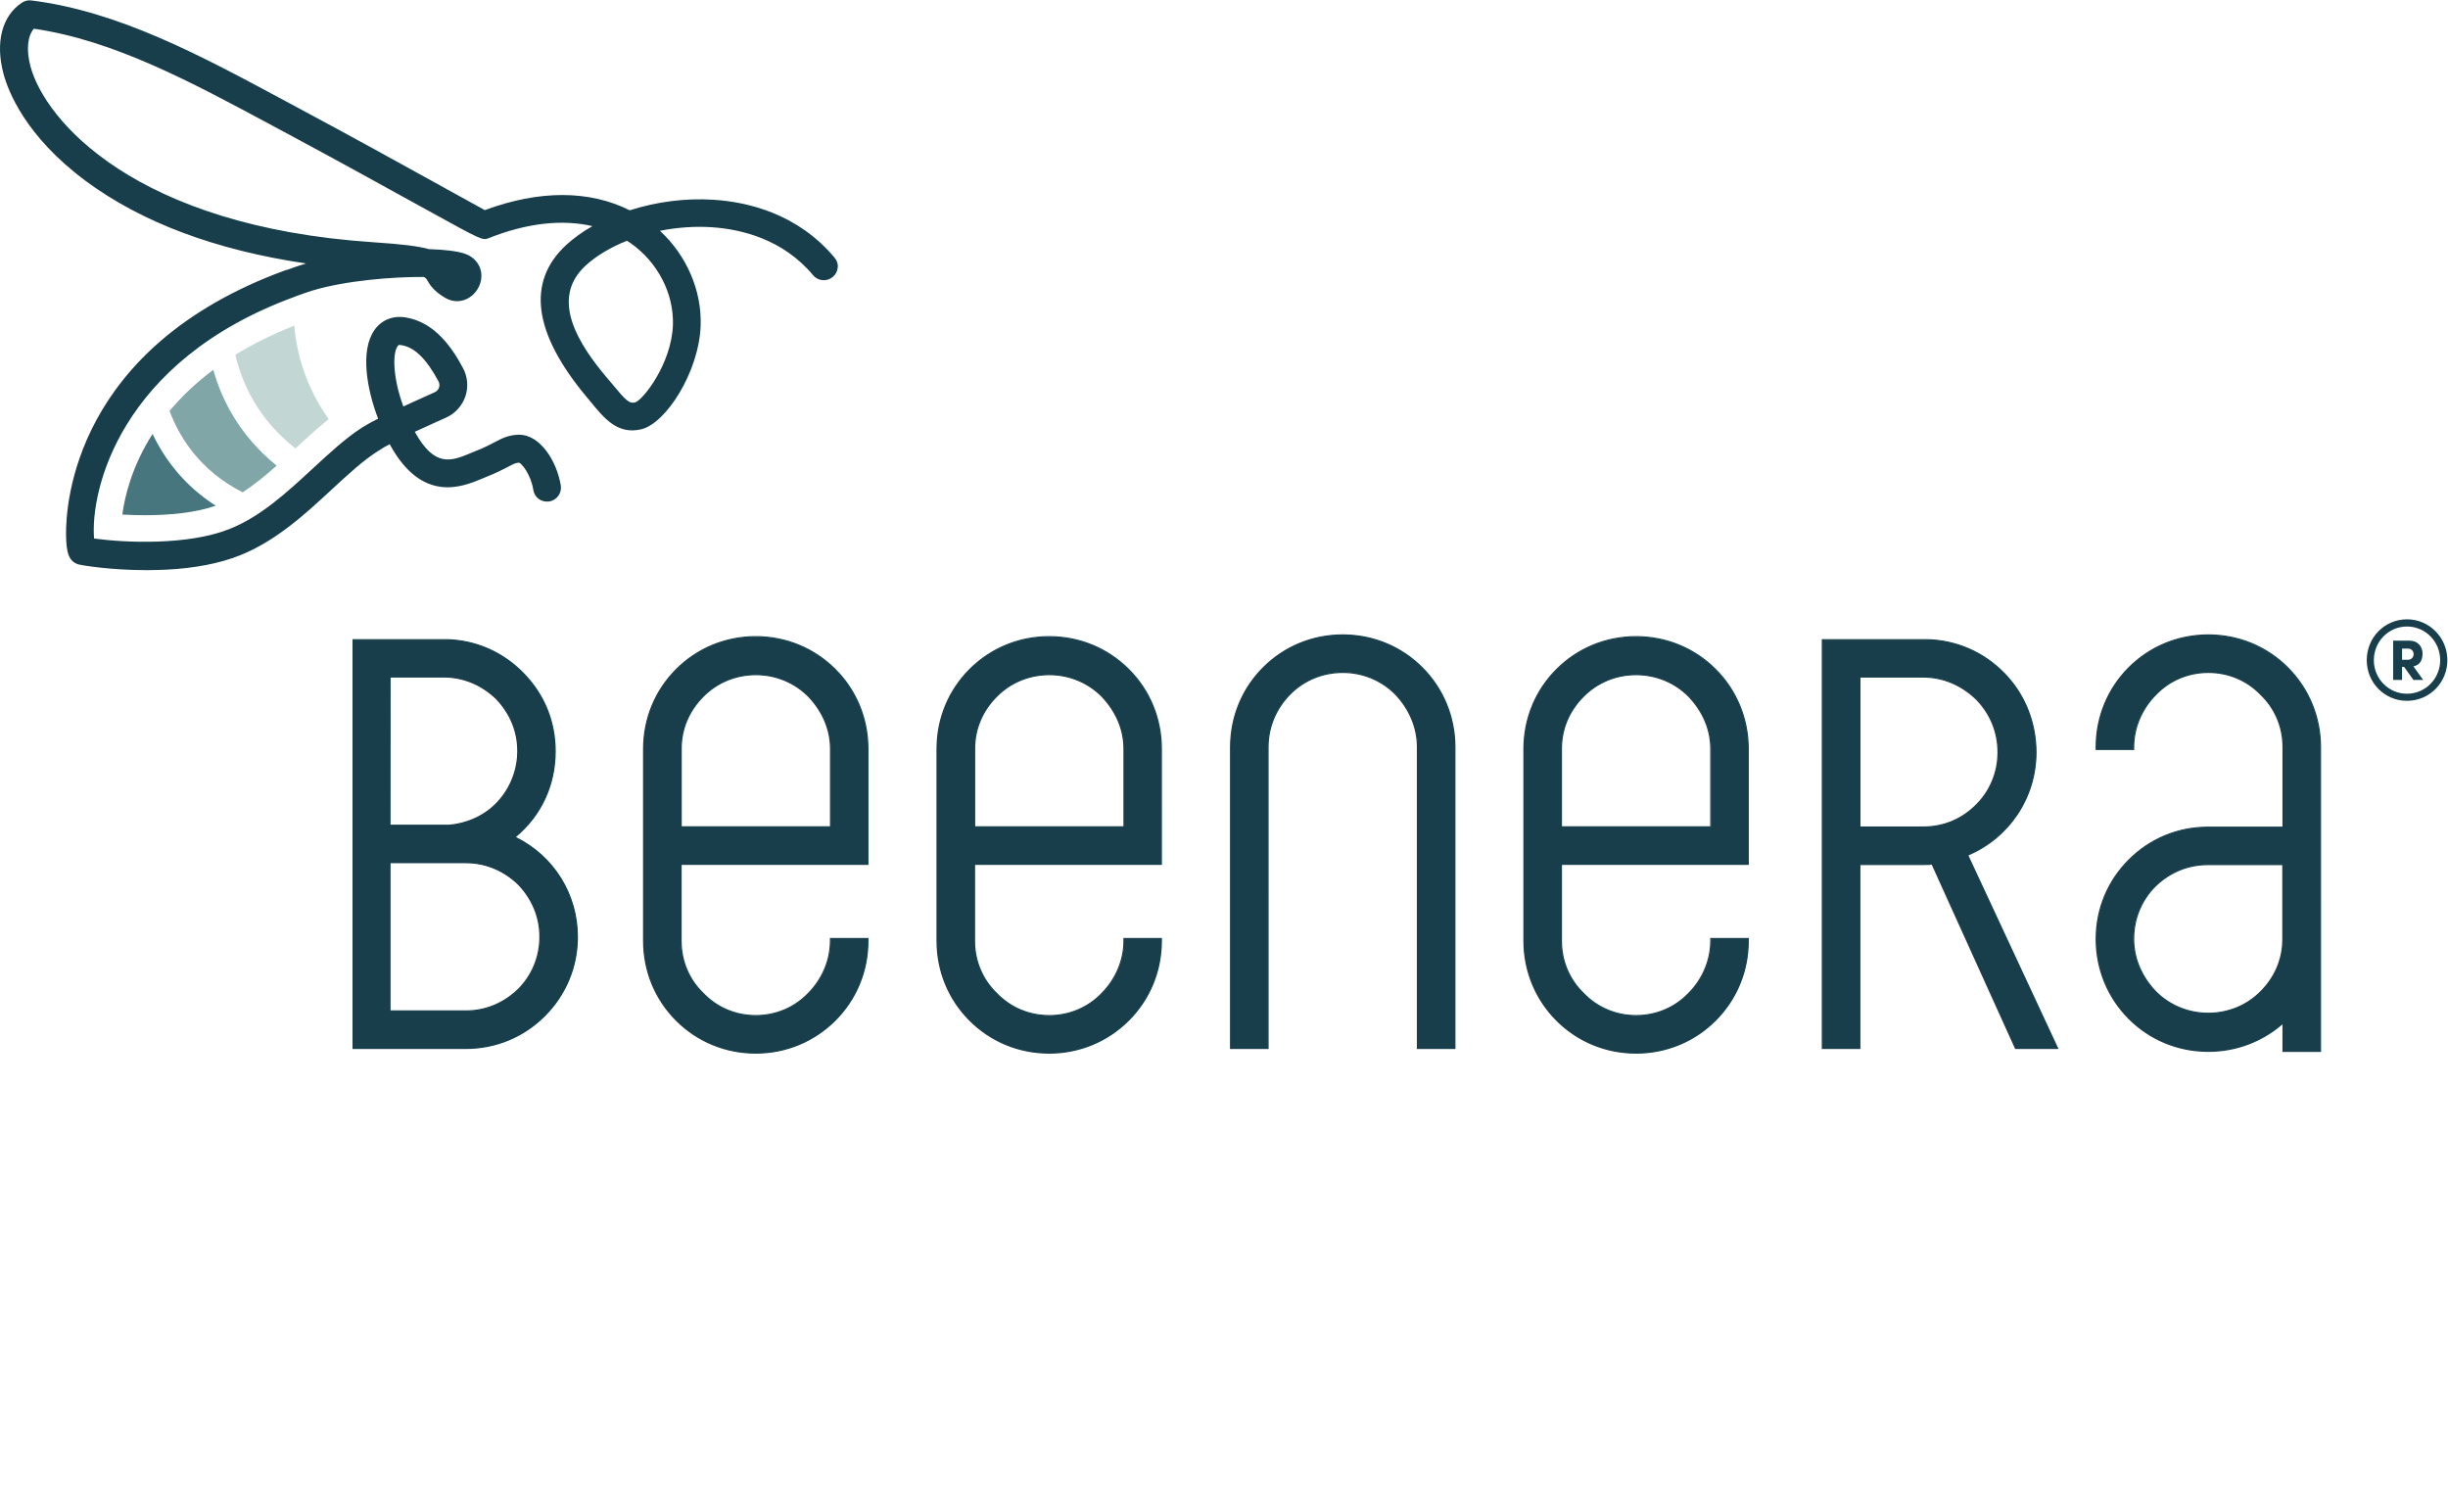 <?xml version="1.0" encoding="UTF-8" standalone="no"?>
<!-- Created with Inkscape (http://www.inkscape.org/) -->

<svg
   version="1.1"
   id="svg2"
   width="336.387"
   height="207.733"
   viewBox="0 0 336.387 207.733"
   sodipodi:docname="BEENERA_Logo_4c_ohne-Claim.eps"
   xmlns:inkscape="http://www.inkscape.org/namespaces/inkscape"
   xmlns:sodipodi="http://sodipodi.sourceforge.net/DTD/sodipodi-0.dtd"
   xmlns="http://www.w3.org/2000/svg"
   xmlns:svg="http://www.w3.org/2000/svg">
  <defs
     id="defs6" />
  <sodipodi:namedview
     id="namedview4"
     pagecolor="#ffffff"
     bordercolor="#000000"
     borderopacity="0.25"
     inkscape:showpageshadow="2"
     inkscape:pageopacity="0.0"
     inkscape:pagecheckerboard="0"
     inkscape:deskcolor="#d1d1d1" />
  <g
     id="g8"
     inkscape:groupmode="layer"
     inkscape:label="ink_ext_XXXXXX"
     transform="matrix(1.333,0,0,-1.333,0,207.733)">
    <g
       id="g10"
       transform="scale(0.1)">
      <path
         d="m 2391.98,474.711 v 313.594 c 0,31.898 -12.6,60.8 -33.7,81.8 -21.1,21.098 -50,33.7 -81.9,33.7 -31.9,0 -60.8,-12.7 -81.8,-33.7 -21.1,-21.101 -33.7,-49.902 -33.7,-81.8 v -2.399 h 38.5 v 2.399 c 0,21.101 9,40.3 22.9,54.199 13.8,14.402 33.1,22.902 54.2,22.902 21.1,0 40.3,-8.402 54.2,-22.902 14.4,-13.801 22.9,-33.098 22.9,-54.199 v -82.5 -0.102 h -77.6 c -31.9,0 -60.2,-12.598 -81.2,-33.699 -21.1,-21.098 -33.7,-49.399 -33.7,-81.199 v -0.399 c 0,-31.902 12.6,-60.804 33.7,-81.906 21.1,-21.102 49.9,-33.699 81.8,-33.699 29.5,0 56.4,10.801 77,29.097 v -29.097 h 38.4 v -0.09 z m -38.6,114.195 c -0.4,-20.5 -8.7,-38.605 -22.8,-52.695 -13.8,-13.801 -33.1,-22.313 -54.2,-22.313 -21.1,0 -40.3,8.403 -54.2,22.313 -10.3,10.699 -17.8,23.695 -21.1,38.293 l -0.4,2.101 c -0.3,1.399 -0.5,2.899 -0.7,4.399 -0.1,1 -0.2,1.902 -0.3,2.902 -0.2,1.797 -0.3,3.5 -0.3,5.297 l -0.1,1.602 c 0,21.101 8.4,40.3 22.3,54.199 14.4,13.801 33.1,22.301 54.2,22.301 h 77.6 z m -232.2,-111.105 -92.7,199.203 c 41.5,17.5 70.4,57.801 70.4,105.902 0,31.297 -12,60.199 -32.5,81.199 -20.5,21.098 -48.7,34.301 -80,34.899 h -107.6 V 477.699 h 38.5 v 189.606 h 66 c 3.6,0 6.6,0 8.4,0.601 l 86.1,-190.207 h 43.4 z m -138.5,228.105 h -65.4 v 154.699 h 65.4 c 21.7,0 40.3,-9 54.8,-22.902 13.8,-14.398 22.3,-33.098 22.3,-54.797 0,-21.101 -8.4,-40.301 -22.3,-54.203 -14.4,-14.398 -33.1,-22.797 -54.8,-22.797 m -214.2,-199.297 c 21.1,21.102 33.7,49.903 33.7,81.895 v 2.402 h -38.5 v -2.402 c 0,-21.098 -9,-40.293 -22.9,-54.195 -13.8,-14.399 -33.1,-22.899 -54.2,-22.899 -21.1,0 -40.3,8.399 -54.2,22.899 -14.4,13.8 -22.9,33.097 -22.9,54.195 v 79 h 192.6 v 119 c 0,31.902 -12.6,60.801 -33.7,81.801 -21.1,21.101 -49.9,33.699 -81.8,33.699 -31.9,0 -60.8,-12.699 -81.9,-33.699 -21.1,-21 -33.7,-49.899 -33.7,-81.801 v -198 c 0,-31.895 12.6,-60.793 33.7,-81.895 21.1,-21.097 50,-33.699 81.9,-33.699 31.9,0 60.8,12.699 81.9,33.699 m -158.9,199.496 v 80.399 c 0,21.101 8.4,39.699 22.9,54.199 13.8,13.801 33.1,22.301 54.2,22.301 21.1,0 40.3,-8.399 54.2,-22.301 13.8,-14.398 22.9,-33.098 22.9,-54.199 v -80.399 z m -148.4,-228.304 h 38.5 v 310.605 c 0,31.899 -12.6,60.797 -33.7,81.797 -21.1,21.102 -49.9,33.703 -81.8,33.703 -31.9,0 -60.8,-12.703 -81.9,-33.703 -21.1,-21 -33.7,-49.898 -33.7,-81.797 V 477.809 h 38.5 v 310.597 c 0,21.098 8.4,40.297 22.9,54.797 13.8,13.801 33.1,22.301 54.2,22.301 21.1,0 40.3,-8.399 54.2,-22.301 13.8,-14.398 22.9,-33.699 22.9,-54.797 V 477.809 Z m -297.7,28.808 c 21.1,21.102 33.7,49.903 33.7,81.895 v 2.402 h -38.5 v -2.402 c 0,-21.098 -9,-40.293 -22.9,-54.195 -13.8,-14.399 -33.1,-22.899 -54.2,-22.899 -21.1,0 -40.3,8.399 -54.2,22.899 -14.4,13.8 -22.9,33.097 -22.9,54.195 v 79 h 192.6 v 119 c 0,31.902 -12.6,60.801 -33.7,81.801 -21.1,21.101 -49.9,33.699 -81.8,33.699 -31.9,0 -60.8,-12.699 -81.896,-33.699 -21.102,-21 -33.704,-49.899 -33.704,-81.801 v -198 c 0,-31.895 12.602,-60.793 33.704,-81.895 21.096,-21.097 49.996,-33.699 81.896,-33.699 31.9,0 60.8,12.699 81.9,33.699 m -158.9,199.496 v 80.399 c 0,21.101 8.4,39.699 22.9,54.199 13.8,13.801 33.1,22.301 54.2,22.301 21.1,0 40.3,-8.399 54.2,-22.301 13.8,-14.398 22.9,-33.098 22.9,-54.199 V 706.105 Z M 860.98,506.609 c 21.102,21.102 33.704,49.903 33.704,81.895 v 2.402 h -38.5 v -2.402 c 0,-21.098 -9,-40.293 -22.903,-54.195 -13.801,-14.399 -33.097,-22.899 -54.199,-22.899 -21.102,0 -40.301,8.399 -54.199,22.899 -14.403,13.8 -22.903,33.097 -22.903,54.195 v 79 h 192.602 v 119 c 0,31.902 -12.699,60.801 -33.699,81.801 -21.102,21.101 -49.903,33.699 -81.801,33.699 -31.898,0 -60.801,-12.699 -81.898,-33.699 -21,-21 -33.704,-49.899 -33.704,-81.801 v -198 c 0,-31.895 12.704,-60.793 33.704,-81.895 21.097,-21.097 50,-33.699 81.898,-33.699 31.898,0 60.801,12.699 81.898,33.699 M 702.082,706.105 v 80.399 c 0,21.101 8.398,39.699 22.898,54.199 13.801,13.801 33.102,22.301 54.204,22.301 21.097,0 40.296,-8.399 54.199,-22.301 13.801,-14.398 22.898,-33.098 22.898,-54.199 v -80.399 z m -171.301,-10.5 c 25.903,21.098 41.5,52.399 41.5,88.5 0,31.301 -12,59 -32.5,80 -20.5,21.098 -48.097,34.301 -79.398,34.899 H 364.082 V 477.699 h 116.199 c 31.903,0 60.199,12.602 81.301,33.699 21.102,21.102 33.699,49.407 33.699,81.207 -0.097,45.899 -26,84.399 -64.5,103 m -17.5,36.098 c -12.597,-13.797 -30.699,-22.297 -50.5,-24.098 H 401.98 v 152.899 h 55.403 c 21.097,0 39.699,-8.399 54.199,-22.301 13.801,-14.398 22.301,-33.098 22.301,-54.199 -0.102,-19.801 -7.903,-38.399 -20.602,-52.301 m 43.403,-139 c 0,-21.098 -8.403,-40.293 -22.301,-54.191 -14.403,-13.801 -33.102,-22.301 -54.199,-22.301 H 401.98 v 152.894 h 78.204 c 21.097,0 39.699,-8.402 54.199,-22.3 13.801,-14.399 22.301,-33 22.301,-54.102"
         style="fill:#173e4a;fill-opacity:1;fill-rule:nonzero;stroke:none"
         id="path12" />
      <path
         d="m 402.582,708.305 h 60.199 c 19.903,1.8 37.699,10.3 50.102,23.898 13.097,14.301 20.301,32.801 20.301,52 0,20.102 -7.602,38.602 -22.102,53.703 -15.102,14.399 -33.602,22.098 -53.699,22.098 h -54.699 z m -0.602,-1.301 h -0.597 v 154.101 h 56 c 20.398,0 39.301,-7.8 54.597,-22.402 14.704,-15.297 22.5,-34.199 22.5,-54.598 0,-19.5 -7.296,-38.199 -20.597,-52.8 l -0.5,0.398 0.5,-0.398 C 501.281,717.504 483.184,708.906 462.98,707.004 Z m 300.704,-0.301 h 152.898 v 79.801 c 0,19.699 -7.898,38.301 -22.699,53.801 -14.199,14.199 -33.301,22.101 -53.699,22.101 -20.403,0 -39.5,-7.801 -53.704,-22.101 -14.796,-14.801 -22.699,-33.399 -22.699,-53.7 v -79.902 z m 154.097,-1.199 H 701.48 v 81.101 c 0,20.598 8,39.5 23.102,54.598 14.5,14.5 33.898,22.402 54.602,22.402 20.699,0 40.097,-8 54.597,-22.402 15.102,-15.699 23.102,-34.598 23.102,-54.598 v -81.101 z m 148.399,1.199 h 152.9 v 79.801 c 0,19.699 -7.9,38.199 -22.7,53.801 -14.2,14.199 -33.3,22.101 -53.7,22.101 -20.4,0 -39.5,-7.801 -53.7,-22.101 -14.8,-14.801 -22.7,-33.399 -22.7,-53.7 v -79.902 z m 154.1,-1.199 h -155.3 v 81.101 c 0,20.598 8,39.5 23.1,54.598 14.5,14.5 33.9,22.402 54.6,22.402 20.7,0 40.1,-8 54.6,-22.402 15.1,-15.797 23.1,-34.598 23.1,-54.598 z m 450.9,1.199 h 152.8 v 79.801 c 0,19.699 -7.9,38.301 -22.7,53.801 -14.2,14.199 -33.3,22.101 -53.7,22.101 -20.4,0 -39.5,-7.801 -53.7,-22.101 -14.9,-14.801 -22.7,-33.399 -22.7,-53.7 z m 154.1,-1.199 h -155.3 v 81.101 c 0,20.598 8,39.5 23,54.598 14.5,14.5 33.9,22.402 54.6,22.402 20.7,0 40.1,-8 54.6,-22.402 15.1,-15.699 23,-34.598 23,-54.598 v -81.101 z m 153.6,1 h 64.8 c 20.7,0 39.5,7.801 54.3,22.699 14.2,14.203 22.1,33.301 22.1,53.703 0,20.5 -7.6,39.297 -22.1,54.297 -15.5,14.801 -34.3,22.703 -54.3,22.703 h -64.8 z m 64.8,-1.301 h -66.1 v 155.902 h 66.1 c 20.4,0 39.5,-8 55.2,-23 14.7,-15.3 22.5,-34.402 22.5,-55.199 0,-20.703 -8,-40.101 -22.5,-54.601 -15,-15.102 -34.1,-23.102 -55.2,-23.102 z M 402.582,516.91 h 77.602 c 20.097,0 38.699,7.602 53.699,22.102 14.199,14.187 22.097,33.293 22.097,53.691 0,20.102 -7.597,38.703 -22.097,53.801 -15,14.402 -33.602,22.101 -53.699,22.101 h -77.602 z m 77.602,-1.211 h -78.801 v 154.106 h 78.801 c 20.398,0 39.296,-7.801 54.597,-22.399 14.699,-15.301 22.5,-34.203 22.5,-54.601 0,-20.7 -8,-40.094 -22.5,-54.594 C 519.48,523.41 500.582,515.699 480.184,515.699 Z M 2275.88,666.605 c -20.1,0 -38.7,-7.601 -53.7,-22.101 -14.2,-14.199 -22.1,-33.301 -22.1,-53.699 v -1 -0.5 c 0,-1.801 0.1,-3.5 0.3,-5.301 0.1,-1 0.2,-1.899 0.3,-2.899 0.2,-1.402 0.4,-2.902 0.7,-4.402 l 0.1,-0.5 0.3,-1.598 c 3.1,-13.8 10.3,-26.906 20.9,-38.003 14.2,-14.204 33.3,-22.102 53.7,-22.102 20.4,0 39.5,7.801 53.7,22.102 14.4,14.398 22.2,32.503 22.6,52.304 v 77.699 z m 0.6,-153.296 c -20.7,0 -40.1,8 -54.6,22.5 -10.8,11.293 -18.1,24.597 -21.3,38.597 l -0.3,1.598 -0.1,0.5 c -0.3,1.5 -0.5,3 -0.7,4.402 -0.1,1 -0.3,2 -0.3,2.899 -0.2,1.8 -0.3,3.601 -0.3,5.398 v 0.5 1.102 c 0,20.699 8,40.101 22.4,54.601 15.3,14.699 34.2,22.5 54.6,22.5 h 78.2 v -79 c -0.4,-20.101 -8.3,-38.496 -23,-53.097 -14.5,-14.598 -33.9,-22.5 -54.6,-22.5 z M 364.684,478.41 h 115.5 c 30.5,0 59.199,11.899 80.796,33.5 21.602,21.59 33.5,50.293 33.5,80.793 0,44 -24.5,83.203 -64.097,102.402 l -0.903,0.399 0.801,0.601 c 26.602,21.7 41.301,52.899 41.301,88 0,30.301 -11.199,57.801 -32.301,79.598 -21.199,21.801 -49.199,34.203 -79,34.703 h -95.699 z m 115.5,-1.308 H 363.383 v 422.503 h 96.898 c 30.102,-0.601 58.5,-13 79.903,-35.101 21.398,-22 32.699,-49.801 32.699,-80.5 0,-35.098 -14.602,-66.5 -41,-88.399 39.398,-19.5 63.898,-58.902 63.898,-103 0,-30.8 -12,-59.804 -33.898,-81.707 C 539.98,489 511.082,477.102 480.184,477.102 Z m 981.596,1.308 h 37.3 v 309.895 c 0,30.898 -11.9,59.8 -33.5,81.398 -21.6,21.602 -50.5,33.5 -81.4,33.5 -30.9,0 -59.8,-11.898 -81.4,-33.5 -21.6,-21.598 -33.5,-50.5 -33.5,-81.398 V 478.41 h 37.3 v 309.895 c 0,20.699 8.2,40.3 23,55.199 14.5,14.5 33.9,22.5 54.6,22.5 20.7,0 40.1,-8 54.6,-22.5 14.9,-15.5 23,-35.098 23,-55.199 z m 38.5,-1.308 h -39.7 v 311.203 c 0,19.8 -8.1,39.101 -22.7,54.3 -14.2,14.2 -33.3,22.098 -53.7,22.098 -20.4,0 -39.5,-7.797 -53.7,-22.098 -14.6,-14.601 -22.7,-33.902 -22.7,-54.3 V 477.102 h -39.8 v 311.203 c 0,31.199 12,60.398 33.9,82.3 21.9,21.899 51.1,33.899 82.3,33.899 31.2,0 60.4,-12 82.3,-33.899 21.8,-21.8 33.9,-51.101 33.9,-82.3 V 477.109 Z m 577.9,1.308 h 42 l -92.5,198.895 0.6,0.199 c 42.5,17.902 70,59.199 70,105.402 0,30.699 -11.5,59.399 -32.3,80.797 -21.2,21.801 -49.5,34.203 -79.6,34.703 h -107 V 478.309 h 37.3 v 189.597 h 66.7 c 3.5,0 6.5,0 8.2,0.598 l 0.5,0.199 0.2,-0.5 z m 43.9,-1.308 h -44.7 l -0.2,0.398 -85.9,189.703 c -1.9,-0.5 -4.7,-0.5 -8.1,-0.5 h -65.4 V 477.102 h -39.8 v 422.503 h 108.2 c 30.5,-0.601 59.1,-13 80.5,-35.101 21.1,-21.699 32.7,-50.699 32.7,-81.699 0,-46.399 -27.5,-88 -70.2,-106.2 z m 232,-1.692 h 37.4 v 312.996 c 0,30.899 -11.9,59.797 -33.5,81.399 -21.6,21.601 -50.5,33.5 -81.4,33.5 -30.9,0 -59.8,-11.899 -81.4,-33.5 -21.6,-21.602 -33.5,-50.5 -33.5,-81.399 v -1.801 h 37.3 v 1.801 c 0,20.098 8.4,40 23,54.598 14.2,14.902 33.6,23.101 54.6,23.101 21,0 40.4,-8.199 54.6,-23.101 14.9,-14.199 23,-33.598 23,-54.598 v -83.101 l -0.6,-0.102 h -77.6 c -30.5,0 -59.2,-11.898 -80.8,-33.5 -21.6,-21.598 -33.5,-50.297 -33.5,-80.797 v -0.402 c 0,-30.899 11.9,-59.805 33.5,-81.395 21.6,-21.597 50.5,-33.5 81.4,-33.5 28.4,0 55.6,10.301 76.6,29 l 1,0.903 z m 38.6,-1.301 h -39.8 V 502.5 c -21.1,-18.301 -48.1,-28.391 -76.4,-28.391 -31.2,0 -60.4,11.993 -82.3,33.903 -21.8,21.898 -33.9,51.093 -33.9,82.293 v 0.398 c 0,30.801 12,59.801 33.9,81.703 21.9,21.899 50.9,33.899 81.7,33.899 h 77 v 82 c 0,20.601 -8.1,39.699 -22.7,53.699 -14,14.601 -33.1,22.699 -53.7,22.699 -20.6,0 -39.7,-8.098 -53.7,-22.699 -14.4,-14.399 -22.7,-34 -22.7,-53.699 v -3 h -39.8 v 3 c 0,31.199 12,60.398 33.9,82.3 21.9,21.899 51.1,33.899 82.3,33.899 31.2,0 60.4,-12 82.3,-33.899 21.8,-21.902 33.9,-51.101 33.9,-82.3 z M 779.082,901.504 c -30.898,0 -59.801,-11.899 -81.398,-33.5 -21.602,-21.598 -33.5,-50.5 -33.5,-81.399 v -198 c 0,-30.894 11.898,-59.796 33.5,-81.394 21.597,-21.602 50.5,-33.5 81.398,-33.5 30.898,0 59.801,11.898 81.398,33.5 21.602,21.598 33.5,50.598 33.5,81.394 v 1.801 h -37.296 v -1.801 c 0,-20 -8.403,-39.996 -23.102,-54.593 -14.301,-14.903 -33.699,-23.102 -54.602,-23.102 -21,0 -40.398,8.199 -54.597,23.102 -14.903,14.199 -23,33.593 -23,54.593 v 79.7 H 893.98 v 118.3 c 0,30.899 -11.898,59.801 -33.5,81.399 -21.597,21.601 -50.5,33.5 -81.398,33.5 z m 0,-429.195 c -31.199,0 -60.398,11.992 -82.301,33.902 -21.898,21.898 -33.898,51.098 -33.898,82.293 v 198 c 0,31.199 12,60.402 33.898,82.301 21.903,21.898 51.102,33.898 82.301,33.898 31.199,0 60.398,-12 82.301,-33.898 21.898,-21.801 33.898,-51.102 33.898,-82.301 V 666.906 H 702.684 v -78.402 c 0,-20.598 8.097,-39.703 22.699,-53.703 14,-14.602 33.097,-22.699 53.699,-22.699 20.602,0 39.699,8.097 53.699,22.699 14.403,14.398 22.699,34.004 22.699,53.804 v 3 h 39.801 v -3 c 0,-31.207 -12,-60.406 -33.898,-82.304 -21.903,-21.891 -51.102,-33.992 -82.301,-33.992 z m 302.498,429.195 c -30.9,0 -59.8,-11.899 -81.4,-33.5 -21.598,-21.598 -33.496,-50.5 -33.496,-81.399 v -198 c 0,-30.894 11.898,-59.796 33.496,-81.394 21.6,-21.602 50.5,-33.5 81.4,-33.5 30.9,0 59.8,11.898 81.4,33.5 21.6,21.598 33.5,50.5 33.5,81.394 v 1.801 h -37.3 v -1.801 c 0,-20 -8.4,-39.894 -23.1,-54.593 -14.2,-14.903 -33.6,-23.102 -54.6,-23.102 -21,0 -40.4,8.199 -54.6,23.102 -14.9,14.199 -23,33.593 -23,54.593 v 79.7 h 192.6 v 118.3 c 0,30.899 -11.9,59.801 -33.5,81.399 -21.6,21.601 -50.5,33.5 -81.4,33.5 z m 0,-429.195 c -31.2,0 -60.4,11.992 -82.299,33.902 -21.898,21.898 -33.898,51.098 -33.898,82.293 v 198 c 0,31.199 12,60.402 33.898,82.301 21.899,21.898 51.099,33.898 82.299,33.898 31.2,0 60.4,-12 82.3,-33.898 21.9,-21.801 33.9,-51 33.9,-82.301 V 666.906 h -192.6 v -78.402 c 0,-20.598 8.1,-39.703 22.7,-53.703 14,-14.602 33.1,-22.699 53.8,-22.699 20.6,0 39.7,8.097 53.7,22.699 14.4,14.5 22.7,34.004 22.7,53.804 v 3 h 39.7 v -3 c 0,-31.207 -12,-60.406 -33.9,-82.304 -21.9,-21.891 -51.1,-33.992 -82.3,-33.992 z m 605,429.195 c -30.9,0 -59.8,-11.899 -81.4,-33.5 -21.6,-21.598 -33.5,-50.5 -33.5,-81.399 v -198 c 0,-30.894 11.9,-59.796 33.5,-81.394 21.6,-21.602 50.5,-33.5 81.4,-33.5 30.9,0 59.8,11.898 81.4,33.5 21.6,21.598 33.5,50.5 33.5,81.394 v 1.801 h -37.3 v -1.801 c 0,-20.101 -8.4,-39.996 -23,-54.593 -14.2,-14.903 -33.6,-23.102 -54.6,-23.102 -21,0 -40.4,8.199 -54.6,23.102 -14.9,14.199 -23,33.593 -23,54.593 v 79.7 h 192.6 v 118.3 c 0,30.899 -11.9,59.801 -33.5,81.399 -21.7,21.601 -50.6,33.5 -81.5,33.5 z m 0,-429.195 c -31.2,0 -60.4,11.992 -82.3,33.902 -21.8,21.898 -33.9,51.098 -33.9,82.293 v 198 c 0,31.199 12,60.402 33.9,82.301 21.9,21.898 51.1,33.898 82.3,33.898 31.2,0 60.4,-12 82.3,-33.898 21.8,-21.801 33.9,-51.102 33.9,-82.301 V 666.906 h -192.6 v -78.402 c 0,-20.598 8.1,-39.703 22.7,-53.703 14,-14.602 33.1,-22.699 53.7,-22.699 20.6,0 39.7,8.097 53.7,22.699 14.4,14.398 22.7,34.004 22.7,53.804 v 3 h 39.8 v -3 c 0,-31.207 -12,-60.406 -33.9,-82.304 -21.8,-21.891 -51,-33.992 -82.3,-33.992"
         style="fill:#173e4a;fill-opacity:1;fill-rule:nonzero;stroke:none"
         id="path14" />
      <path
         d="m 2476.18,889.805 h 6.2 c 4.1,0 5.7,-3.301 5.7,-5.602 0,-2.598 -1.6,-5.898 -5.9,-5.898 h -6 z m 21.1,-5.102 c 0,6.902 -4.4,13.301 -13.8,13.301 h -16.5 v -40.5 h 9.2 v 13.5 h 2.1 l 9.6,-13.5 h 10.1 l -10.1,14 c 5.6,1.199 9.4,5 9.4,13.199 m -16,-41.398 c -19.1,0 -34.2,15.601 -34.2,34.601 0,19 15.1,34.699 34.2,34.699 19,0 34.2,-15.601 34.2,-34.699 0,-19 -15.2,-34.601 -34.2,-34.601 m 0,76.699 c -23.2,0 -41.5,-18.801 -41.5,-42.098 0,-23.203 18.3,-41.902 41.5,-41.902 23.2,0 41.6,18.801 41.6,41.902 0,23.098 -18.5,42.098 -41.6,42.098"
         style="fill:#173e4a;fill-opacity:1;fill-rule:nonzero;stroke:none"
         id="path16" />
      <path
         d="m 409.883,1201.61 v 0 c 0.597,0.8 0.801,1.19 2,1.19 h 0.199 l 1.699,-0.19 c 13.699,-2.2 25.801,-14.11 38.301,-37.41 1,-1.9 1.199,-4.2 0.5,-6.29 -0.801,-2.21 -2.301,-3.91 -4.398,-4.8 L 436.883,1149 c -6.602,-3 -13.699,-6.09 -21.102,-9.59 -10.699,29.2 -11.398,54.39 -5.898,62.2 z m -1.301,0.89 z m 216.301,-32.59 c -27.199,32.5 -58.903,79.79 -21.403,114.5 10.903,10.09 25.704,19 42.801,25.79 1.301,-0.79 2.602,-1.7 4,-2.59 27.801,-19.61 44.403,-51.81 43.403,-84.11 -1.403,-40.59 -31.403,-78 -39,-79.89 -6,-1.5 -9.602,2 -23.5,18.89 z m 235.5,122.79 c -37.801,45.21 -88.903,57.5 -125.102,59.8 -28.5,1.8 -58.301,-2 -86.097,-10.89 -41.704,20.89 -93.301,21 -149.403,0.19 -7.199,3.9 -21.097,11.61 -38.699,21.31 l -7.699,4.3 c -40.699,22.5 -96.403,53.2 -137.403,75.09 l -21.199,11.41 c -88.699,47.7 -172.597,92.79 -262.398,104 -3.402,0.5 -6.801,-0.3 -9.801,-2.3 -20.5,-13.5 -27.602,-40.9 -19,-73.2 4.699,-17.8 22.5,-64.3 84.699,-110.5 57.602,-42.71 134,-71.41 227.301,-85.11 l -1.301,-0.39 c -5.801,-1.71 -11.699,-3.71 -18.597,-6.3 l -0.102,0.19 -1.398,-0.5 C 76.981,1200.61 67.781,1039 68.082,1007.41 c 0.199,-19.805 3.301,-27.504 12.199,-30.605 3.199,-1.102 33.403,-6.102 70.801,-6.102 6.602,0 13.5,0.203 20.398,0.5 29.403,1.5 54.704,6.402 75.204,14.5 37.699,14.797 68.5,43.297 95.699,68.497 15.898,14.71 32.301,29.91 47.801,39.6 4.597,3 8.398,5.2 11.597,6.7 l 0.5,-1 c 33.199,-60.09 74.5,-42.89 94.403,-34.59 l 4.796,2 c 9.801,3.89 16.204,7.2 21.301,9.79 l 0.699,0.41 c 6.403,3.39 8.204,4.19 11.602,4.39 2.801,-0.89 12.102,-12 14.699,-28.09 1.301,-8 8.199,-13 16.5,-11.91 7.801,1.3 13.102,8.7 11.801,16.61 -4.199,25.5 -21.602,52.19 -42.801,52.19 h -1.301 c -10.5,-0.5 -17,-4 -24,-7.69 -4.5,-2.41 -10.199,-5.41 -19.097,-8.91 l -5.5,-2.29 c -20,-8.3 -37.199,-15.41 -57.801,21.89 7.699,3.61 15.102,6.9 21.898,10 l 10.5,4.7 c 9.301,4.2 16.5,12.2 19.801,21.91 3.199,9.59 2.301,20.2 -2.5,29.09 -10.699,20 -28.5,47.2 -59.097,52.2 -13.204,2.1 -24.903,-2.59 -32.102,-12.9 -15,-21.19 -8,-60.89 3.699,-91.5 -7.199,-3.5 -14.5,-7.8 -16.801,-9.3 -16.898,-10.89 -33.097,-26 -50.398,-41.89 -26.5,-24.5 -53.898,-49.91 -86.5,-62.7 -42.898,-16.805 -107,-14.004 -139.101,-9.61 -4,48.11 25.402,183 207.101,249.31 l 1.398,0.59 c 6.301,2.3 11.704,4.21 16.903,5.8 33.597,10.11 82.801,14.2 114.398,13.91 2.199,-1 2.602,-1.71 3.102,-2.5 3.301,-5.91 7.5,-12.3 19.199,-19.11 8,-4.69 17.398,-4.5 25.199,0.7 8.301,5.5 13,15.61 11.801,25.11 -1.199,9.19 -7.5,16.59 -17,19.8 -7.699,2.59 -20.602,4.2 -37,4.7 -11,3.09 -27.602,5.09 -57.398,7.09 -245.602,16.3 -338.5,125.8 -353.301,181.41 -4.402,16.6 -3.102,31 3.5,38.69 82.199,-11.89 161.801,-54.69 246.097,-100 l 21.204,-11.39 c 39.398,-21.11 91.898,-50 137.898,-75.41 57.301,-31.59 57.301,-31.59 63.898,-29 38.704,15.41 75.5,19.61 106.704,12.3 -10.301,-5.8 -19.301,-12.39 -27,-19.39 -41,-38 -34,-90.61 20.796,-156.41 l 4.204,-5 c 14.398,-17.7 28.097,-34.3 52.398,-28.59 25.301,6 59.5,58.89 61.199,107 1.199,35.89 -14.398,72.2 -42,97.59 17.602,3.5 35.903,4.8 53.102,3.7 30.597,-2 73.699,-12.2 104.801,-49.5 2.5,-3 6,-4.79 9.898,-5.09 3.801,-0.31 7.5,0.89 10.398,3.3 3,2.5 4.801,5.89 5.102,9.79 0.5,3.3 -0.699,7.1 -3.199,10"
         style="fill:#173e4a;fill-opacity:1;fill-rule:nonzero;stroke:none"
         id="path18" />
      <path
         d="m 304.582,1096.2 c -39,30.5 -55.301,67.6 -62,96.5 17.602,10.8 37.699,20.91 60.801,30 2.398,-29.09 11.801,-62.7 35.398,-96.4 -11.5,-9.19 -22.699,-19.39 -34.199,-30.1"
         style="fill:#c2d6d4;fill-opacity:1;fill-rule:nonzero;stroke:none"
         id="path20" />
      <path
         d="m 250.184,1050.91 c -44.102,22.29 -65.301,56.89 -75.403,83.89 12,14.4 26.801,28.7 45.102,42.4 8.597,-30.9 27,-67.7 65.301,-98.79 -11.403,-10.11 -23,-19.61 -35,-27.5"
         style="fill:#80a6a7;fill-opacity:1;fill-rule:nonzero;stroke:none"
         id="path22" />
      <path
         d="m 149.426,1027.32 c -8.18,0 -16.071,0.26 -23.344,0.68 2.699,20 10.398,50.5 31.199,83.11 11.903,-25 31.903,-52.81 65.102,-74 -21.227,-7.43 -48.41,-9.79 -72.957,-9.79"
         style="fill:#48767e;fill-opacity:1;fill-rule:nonzero;stroke:none"
         id="path24" />
    </g>
  </g>
</svg>
